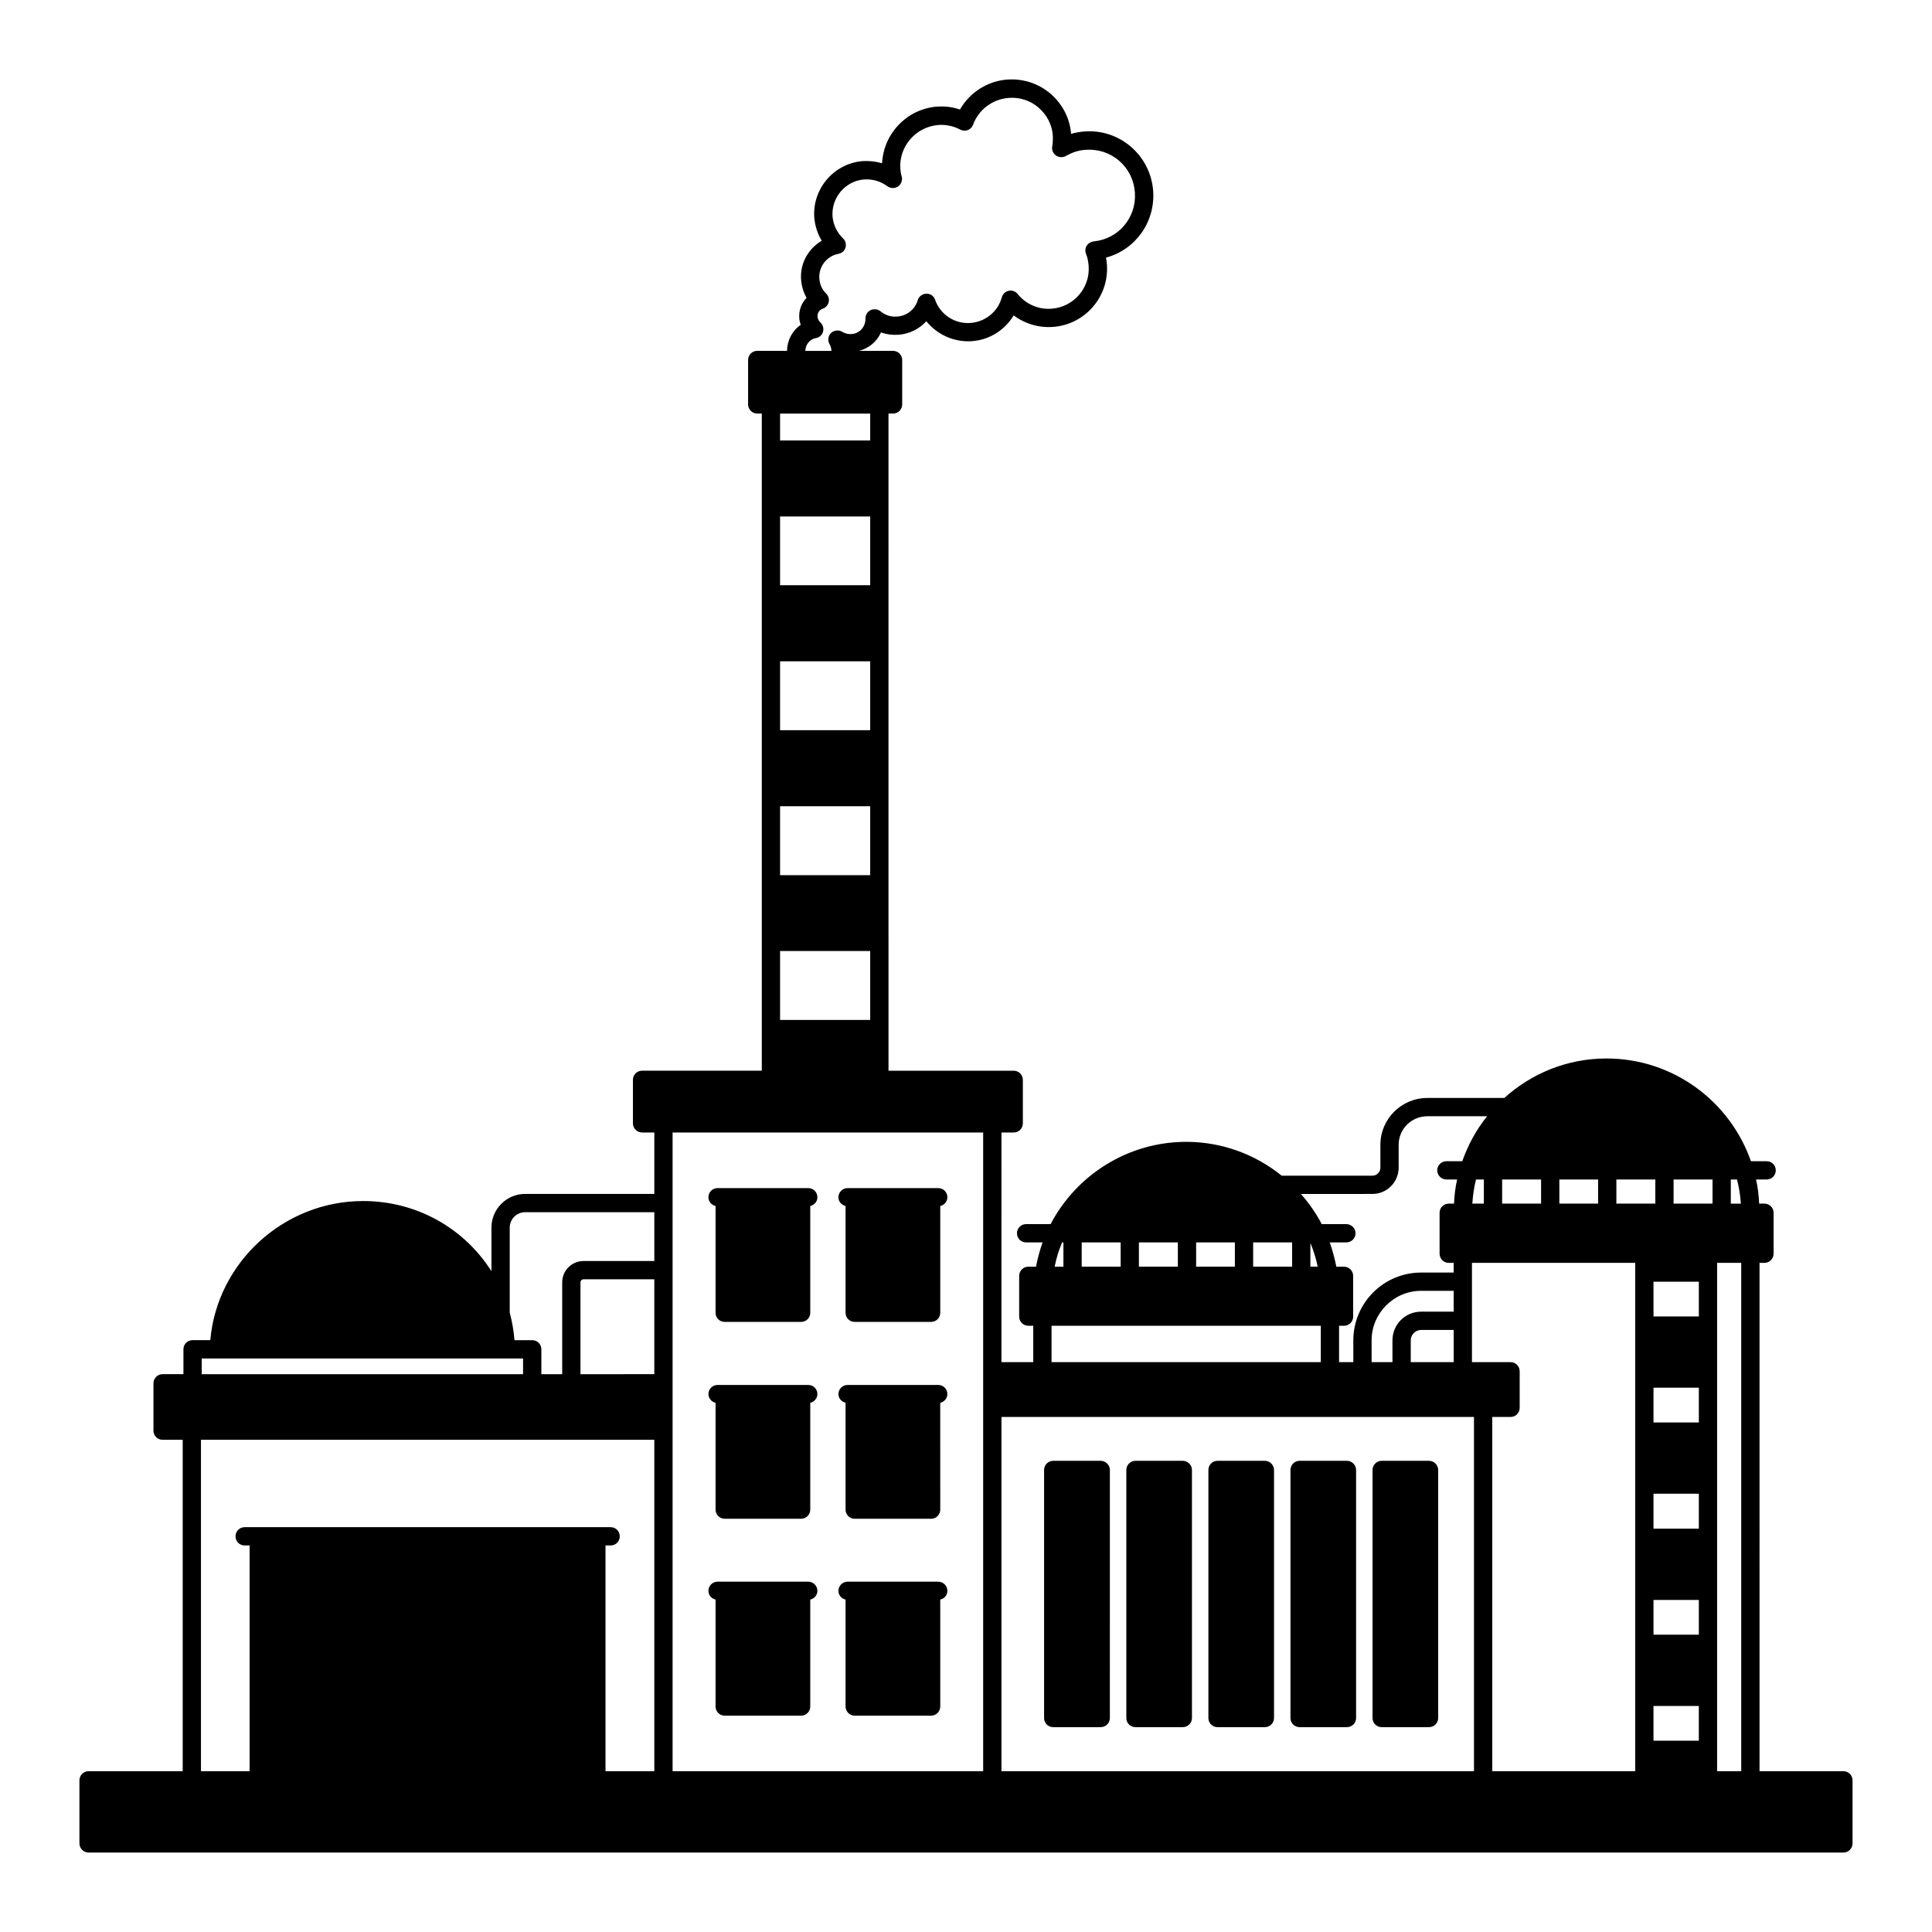 <?xml version="1.0" encoding="UTF-8"?>
<!-- Uploaded to: ICON Repo, www.iconrepo.com, Generator: ICON Repo Mixer Tools -->
<svg fill="#000000" width="800px" height="800px" version="1.1" viewBox="144 144 512 512" xmlns="http://www.w3.org/2000/svg">
 <g>
  <path d="m466.66 601.71h12.547c1.309 0 2.422-1.066 2.422-2.422v-65.738c0-1.309-1.113-2.422-2.422-2.422h-12.547c-1.355 0-2.422 1.113-2.422 2.422v65.738c0 1.355 1.066 2.422 2.422 2.422z"/>
  <path d="m488.41 601.71h12.547c1.309 0 2.422-1.066 2.422-2.422v-65.738c0-1.309-1.113-2.422-2.422-2.422h-12.547c-1.355 0-2.422 1.113-2.422 2.422v65.738c0 1.355 1.066 2.422 2.422 2.422z"/>
  <path d="m510.16 601.71h12.547c1.309 0 2.422-1.066 2.422-2.422v-65.738c0-1.309-1.113-2.422-2.422-2.422h-12.547c-1.355 0-2.422 1.113-2.422 2.422v65.738c-0.004 1.355 1.062 2.422 2.422 2.422z"/>
  <path d="m423.11 601.71h12.594c1.309 0 2.422-1.066 2.422-2.422l0.004-65.738c0-1.309-1.113-2.422-2.422-2.422h-12.594c-1.355 0-2.422 1.113-2.422 2.422v65.738c-0.004 1.355 1.062 2.422 2.418 2.422z"/>
  <path d="m444.91 601.71h12.547c1.309 0 2.422-1.066 2.422-2.422v-65.738c0-1.309-1.113-2.422-2.422-2.422h-12.547c-1.355 0-2.422 1.113-2.422 2.422v65.738c0 1.355 1.066 2.422 2.422 2.422z"/>
  <path d="m632.53 613.39h-22.234l-0.004-134.72h1.309c1.355 0 2.422-1.113 2.422-2.422v-10.852c0-1.309-1.066-2.422-2.422-2.422h-1.406c-0.098-2.18-0.34-4.312-0.824-6.394h2.809c1.355 0 2.422-1.113 2.422-2.422 0-1.355-1.066-2.422-2.422-2.422h-4.168c-5.523-15.84-20.59-27.227-38.27-27.227-10.414 0-19.91 3.973-27.078 10.465h-20.395c-6.879 0-12.449 5.57-12.449 12.402v6.055c0 1.164-0.922 2.133-2.082 2.133h-24.078c-6.977-5.621-15.793-8.961-25.289-8.961-15.453 0-29.113 8.77-35.945 21.801h-6.492c-1.355 0-2.422 1.113-2.422 2.422 0 1.355 1.066 2.422 2.422 2.422h4.359c-0.727 2.082-1.309 4.215-1.742 6.441h-2.035c-1.355 0-2.422 1.113-2.422 2.422v10.805c0 1.355 1.066 2.422 2.422 2.422h1.309v9.641h-8.43l0.008-60.852h3.246c1.355 0 2.422-1.113 2.422-2.422v-11.531c0-1.309-1.066-2.422-2.422-2.422h-33.184l-0.004-174.15h1.211c1.355 0 2.422-1.113 2.422-2.422v-11.773c0-1.309-1.066-2.422-2.422-2.422h-9.012c2.617-0.68 4.746-2.469 5.812-4.894 1.453 0.531 3.051 0.727 4.602 0.629 2.906-0.195 5.57-1.551 7.41-3.586 2.859 3.535 7.363 5.621 12.109 5.281 4.652-0.34 8.719-2.953 11.047-6.832 2.953 2.227 6.684 3.344 10.465 3.051 8.477-0.629 14.871-8.043 14.242-16.566-0.047-0.582-0.145-1.211-0.242-1.793 7.75-2.082 13.078-9.348 12.5-17.684-0.34-4.555-2.422-8.672-5.863-11.676-3.441-2.953-7.801-4.41-12.352-4.07-1.211 0.098-2.375 0.289-3.535 0.629-0.34-4.168-2.277-7.894-5.473-10.656-3.195-2.711-7.219-4.019-11.434-3.731-5.281 0.387-9.98 3.441-12.547 7.945-1.938-0.68-4.019-0.922-6.106-0.773-7.992 0.629-14.145 7.168-14.531 15.016-1.648-0.484-3.344-0.68-5.086-0.582-7.606 0.582-13.418 7.266-12.887 14.969 0.195 2.18 0.871 4.312 1.984 6.152-3.586 2.082-5.812 6.055-5.473 10.32 0.145 1.742 0.629 3.344 1.453 4.797-1.355 1.406-2.082 3.293-1.938 5.379 0.047 0.629 0.195 1.211 0.387 1.793-2.227 1.5-3.586 4.07-3.633 6.879h-7.894c-1.355 0-2.422 1.113-2.422 2.422v11.773c0 1.309 1.066 2.422 2.422 2.422h1.211v174.15h-31.73c-1.355 0-2.422 1.113-2.422 2.422v11.531c0 1.309 1.066 2.422 2.422 2.422h3.246v16.277h-34.25c-4.894 0-8.914 4.019-8.914 8.914v11.578c-7.121-11.238-19.621-18.602-34.008-18.602-21.074 0-38.707 16.324-40.5 36.867h-4.695c-1.355 0-2.422 1.066-2.422 2.422v6.59h-5.523c-1.355 0-2.422 1.113-2.422 2.422v12.547c0 1.355 1.066 2.422 2.422 2.422h5.328v87.828h-24.945c-1.309 0-2.422 1.066-2.422 2.422v16.715c0 1.309 1.113 2.422 2.422 2.422h465.05c1.355 0 2.422-1.113 2.422-2.422v-16.715c0-1.355-1.066-2.422-2.422-2.422zm-334.7-105.22v-24.32c0-0.438 0.34-0.824 0.824-0.824h18.746v25.141zm-100.57 17.391h120.14v87.828h-12.934v-59.828h1.355c1.355 0 2.422-1.066 2.422-2.422s-1.066-2.422-2.422-2.422h-96.984c-1.355 0-2.422 1.066-2.422 2.422s1.066 2.422 2.422 2.422h1.309v59.828h-12.887zm289.16-52.316v6.441h-10.32v-6.441zm-15.164 0v6.441h-10.27v-6.441zm-15.113 0v6.441h-10.32v-6.441zm-25.48 0h10.32v6.441h-10.32zm60.602 6.441v-6.297c0.824 1.984 1.5 4.117 1.938 6.297zm-68.594 15.648h71.355v9.641h-71.355zm97.949-3.731c-4.215 0-7.606 3.391-7.606 7.606v5.766h-5.523v-5.766c0-7.219 5.91-13.129 13.129-13.129h8.621v5.523zm8.625 4.844v8.527h-11.383v-5.766c0-1.5 1.258-2.762 2.762-2.762zm68.594-39.867v6.394h-10.32v-6.394zm-15.16 0v6.394h-10.32v-6.394zm-15.164 0v6.394h-10.27v-6.394zm-15.113 0v6.394h-10.32v-6.394zm-15.164 0v6.394h-3.051c0.145-2.18 0.438-4.312 0.969-6.394zm68.207 22.09v134.72h-6.394v-134.72zm-11.238 117.43v9.203h-12.016v-9.203zm-12.012-18.895v-9.203h12.016v9.203zm0-28.098v-9.254h12.016v9.254zm0-28.145v-9.203h12.016v9.203zm0-28.098v-9.203h12.016v9.203zm-47.574 26.645v93.883h-125.22v-93.883zm4.844 0h4.844c1.355 0 2.422-1.066 2.422-2.422v-9.688c0-1.309-1.066-2.422-2.422-2.422h-10.223v-26.305h43.262v134.72h-37.883zm-217.22-75.379h82.305v169.26h-82.305zm283.1 18.848h-2.664v-6.394h1.648c0.531 2.031 0.871 4.211 1.016 6.394zm-97.613-2.57c3.828 0 6.926-3.148 6.926-6.977v-6.055c0-4.168 3.391-7.559 7.606-7.559h15.84c-2.859 3.535-5.039 7.559-6.59 11.918h-4.215c-1.309 0-2.422 1.066-2.422 2.422 0 1.309 1.113 2.422 2.422 2.422h2.859c-0.484 2.082-0.727 4.215-0.824 6.394h-1.406c-1.355 0-2.422 1.113-2.422 2.422v10.852c0 1.309 1.066 2.422 2.422 2.422h1.309v2.566l-8.617 0.004c-9.93 0-17.973 8.043-17.973 17.973v5.766h-3.777v-9.641h1.309c1.355 0 2.422-1.066 2.422-2.422v-10.805c0-1.309-1.066-2.422-2.422-2.422h-2.035c-0.438-2.227-1.016-4.359-1.742-6.441h4.41c1.309 0 2.422-1.066 2.422-2.422 0-1.309-1.113-2.422-2.422-2.422h-6.539c-1.5-2.906-3.391-5.57-5.523-7.992zm-82.254 12.84h0.34v6.441h-2.324c0.434-2.227 1.113-4.41 1.984-6.441zm-74.75-58.957v-18.262h23.883v18.262zm0-38.367v-18.262h23.883v18.262zm0-38.414v-18.262h23.883v18.262zm0-38.418v-18.215h23.883v18.215zm0-38.367v-7.121h23.883v7.121zm9.496-27.125c0.922-0.145 1.648-0.824 1.891-1.695 0.242-0.922-0.047-1.891-0.727-2.469-0.438-0.438-0.68-0.922-0.727-1.5-0.098-0.969 0.484-1.84 1.355-2.133 0.773-0.242 1.406-0.922 1.598-1.742 0.195-0.824-0.098-1.695-0.68-2.277-1.066-1.016-1.695-2.422-1.793-3.973-0.242-3.102 1.938-5.957 5.039-6.539 0.922-0.145 1.648-0.824 1.891-1.695 0.242-0.871 0-1.793-0.68-2.422-1.598-1.551-2.566-3.586-2.762-5.812-0.34-5.039 3.441-9.398 8.379-9.785 2.277-0.145 4.359 0.484 6.152 1.793 0.871 0.629 2.035 0.629 2.859 0.047 0.871-0.629 1.211-1.695 0.922-2.711-0.195-0.629-0.289-1.309-0.34-1.891-0.438-5.957 4.07-11.191 10.078-11.676 2.035-0.145 4.019 0.289 5.766 1.211 0.629 0.34 1.355 0.387 2.035 0.145 0.629-0.242 1.164-0.773 1.406-1.453 1.453-3.973 5.184-6.781 9.445-7.074 2.859-0.242 5.715 0.68 7.894 2.566 2.227 1.938 3.586 4.555 3.777 7.41 0.047 1.066 0 2.035-0.145 2.859-0.195 0.922 0.195 1.84 0.969 2.422 0.773 0.531 1.793 0.582 2.617 0.145 1.695-0.969 3.441-1.551 5.281-1.648 3.246-0.242 6.394 0.773 8.863 2.906 2.473 2.133 3.926 5.086 4.168 8.383 0.484 6.637-4.312 12.352-10.949 12.984-0.727 0.098-1.453 0.531-1.84 1.164-0.387 0.629-0.438 1.453-0.145 2.18 0.387 0.922 0.582 1.984 0.68 3.148 0.438 5.812-3.973 10.898-9.785 11.336-3.441 0.289-6.832-1.164-9.012-3.875-0.582-0.727-1.5-1.066-2.375-0.871-0.922 0.195-1.598 0.871-1.84 1.742-1.016 3.777-4.359 6.492-8.285 6.781-4.168 0.34-8.043-2.227-9.398-6.152-0.34-0.969-1.164-1.598-2.324-1.598-1.066 0.047-1.984 0.727-2.277 1.742-0.727 2.422-2.906 4.168-5.473 4.312-1.551 0.145-3.148-0.34-4.41-1.406-0.727-0.582-1.742-0.68-2.617-0.289-0.871 0.438-1.355 1.309-1.355 2.227 0.047 2.18-1.551 3.973-3.684 4.117-0.922 0.047-1.742-0.145-2.422-0.582-0.922-0.582-2.133-0.484-2.953 0.242-0.824 0.773-1.016 1.984-0.484 2.953 0.289 0.531 0.484 1.113 0.531 1.695 0 0.047-0.047 0.098 0 0.145h-6.926c0.047-1.645 1.16-3.098 2.809-3.387zm-81.141 235.72c0-2.227 1.84-4.07 4.07-4.07h34.25v12.934h-18.746c-3.148 0-5.668 2.519-5.668 5.668v24.32h-5.523v-6.59c0-1.355-1.066-2.422-2.422-2.422h-4.703c-0.195-2.519-0.629-4.941-1.258-7.316zm-81.629 34.688h85.164v4.168l-85.164-0.004z"/>
  <path d="m392.64 563.16h-24.027c-1.309 0-2.422 1.113-2.422 2.422 0 1.164 0.824 2.082 1.891 2.324v28.34c0 1.309 1.066 2.422 2.422 2.422h20.25c1.355 0 2.422-1.113 2.422-2.422v-28.34c1.066-0.242 1.891-1.164 1.891-2.324-0.004-1.309-1.07-2.422-2.426-2.422z"/>
  <path d="m358.19 563.16h-24.027c-1.355 0-2.422 1.113-2.422 2.422 0 1.164 0.824 2.082 1.891 2.324v28.34c0 1.309 1.066 2.422 2.422 2.422h20.25c1.355 0 2.422-1.113 2.422-2.422v-28.34c1.066-0.242 1.891-1.164 1.891-2.324-0.004-1.309-1.07-2.422-2.426-2.422z"/>
  <path d="m358.19 511.03h-24.027c-1.355 0-2.422 1.066-2.422 2.422 0 1.113 0.824 2.035 1.891 2.324v28.289c0 1.309 1.066 2.422 2.422 2.422h20.25c1.355 0 2.422-1.113 2.422-2.422v-28.289c1.066-0.289 1.891-1.211 1.891-2.324-0.004-1.355-1.07-2.422-2.426-2.422z"/>
  <path d="m392.64 511.03h-24.027c-1.309 0-2.422 1.066-2.422 2.422 0 1.113 0.824 2.035 1.891 2.277v28.34c0 1.309 1.066 2.422 2.422 2.422h20.25c1.355 0 2.422-1.113 2.422-2.422l-0.004-28.293c1.066-0.289 1.891-1.211 1.891-2.324 0-1.355-1.066-2.422-2.422-2.422z"/>
  <path d="m358.19 458.86h-24.027c-1.355 0-2.422 1.066-2.422 2.422 0 1.164 0.824 2.082 1.891 2.324v28.289c0 1.355 1.066 2.422 2.422 2.422h20.25c1.355 0 2.422-1.066 2.422-2.422v-28.289c1.066-0.242 1.891-1.164 1.891-2.324-0.004-1.355-1.07-2.422-2.426-2.422z"/>
  <path d="m392.64 458.86h-24.027c-1.309 0-2.422 1.066-2.422 2.422 0 1.164 0.824 2.035 1.891 2.324v28.289c0 1.355 1.066 2.422 2.422 2.422h20.25c1.355 0 2.422-1.066 2.422-2.422v-28.289c1.066-0.242 1.891-1.164 1.891-2.324-0.004-1.355-1.07-2.422-2.426-2.422z"/>
 </g>
</svg>